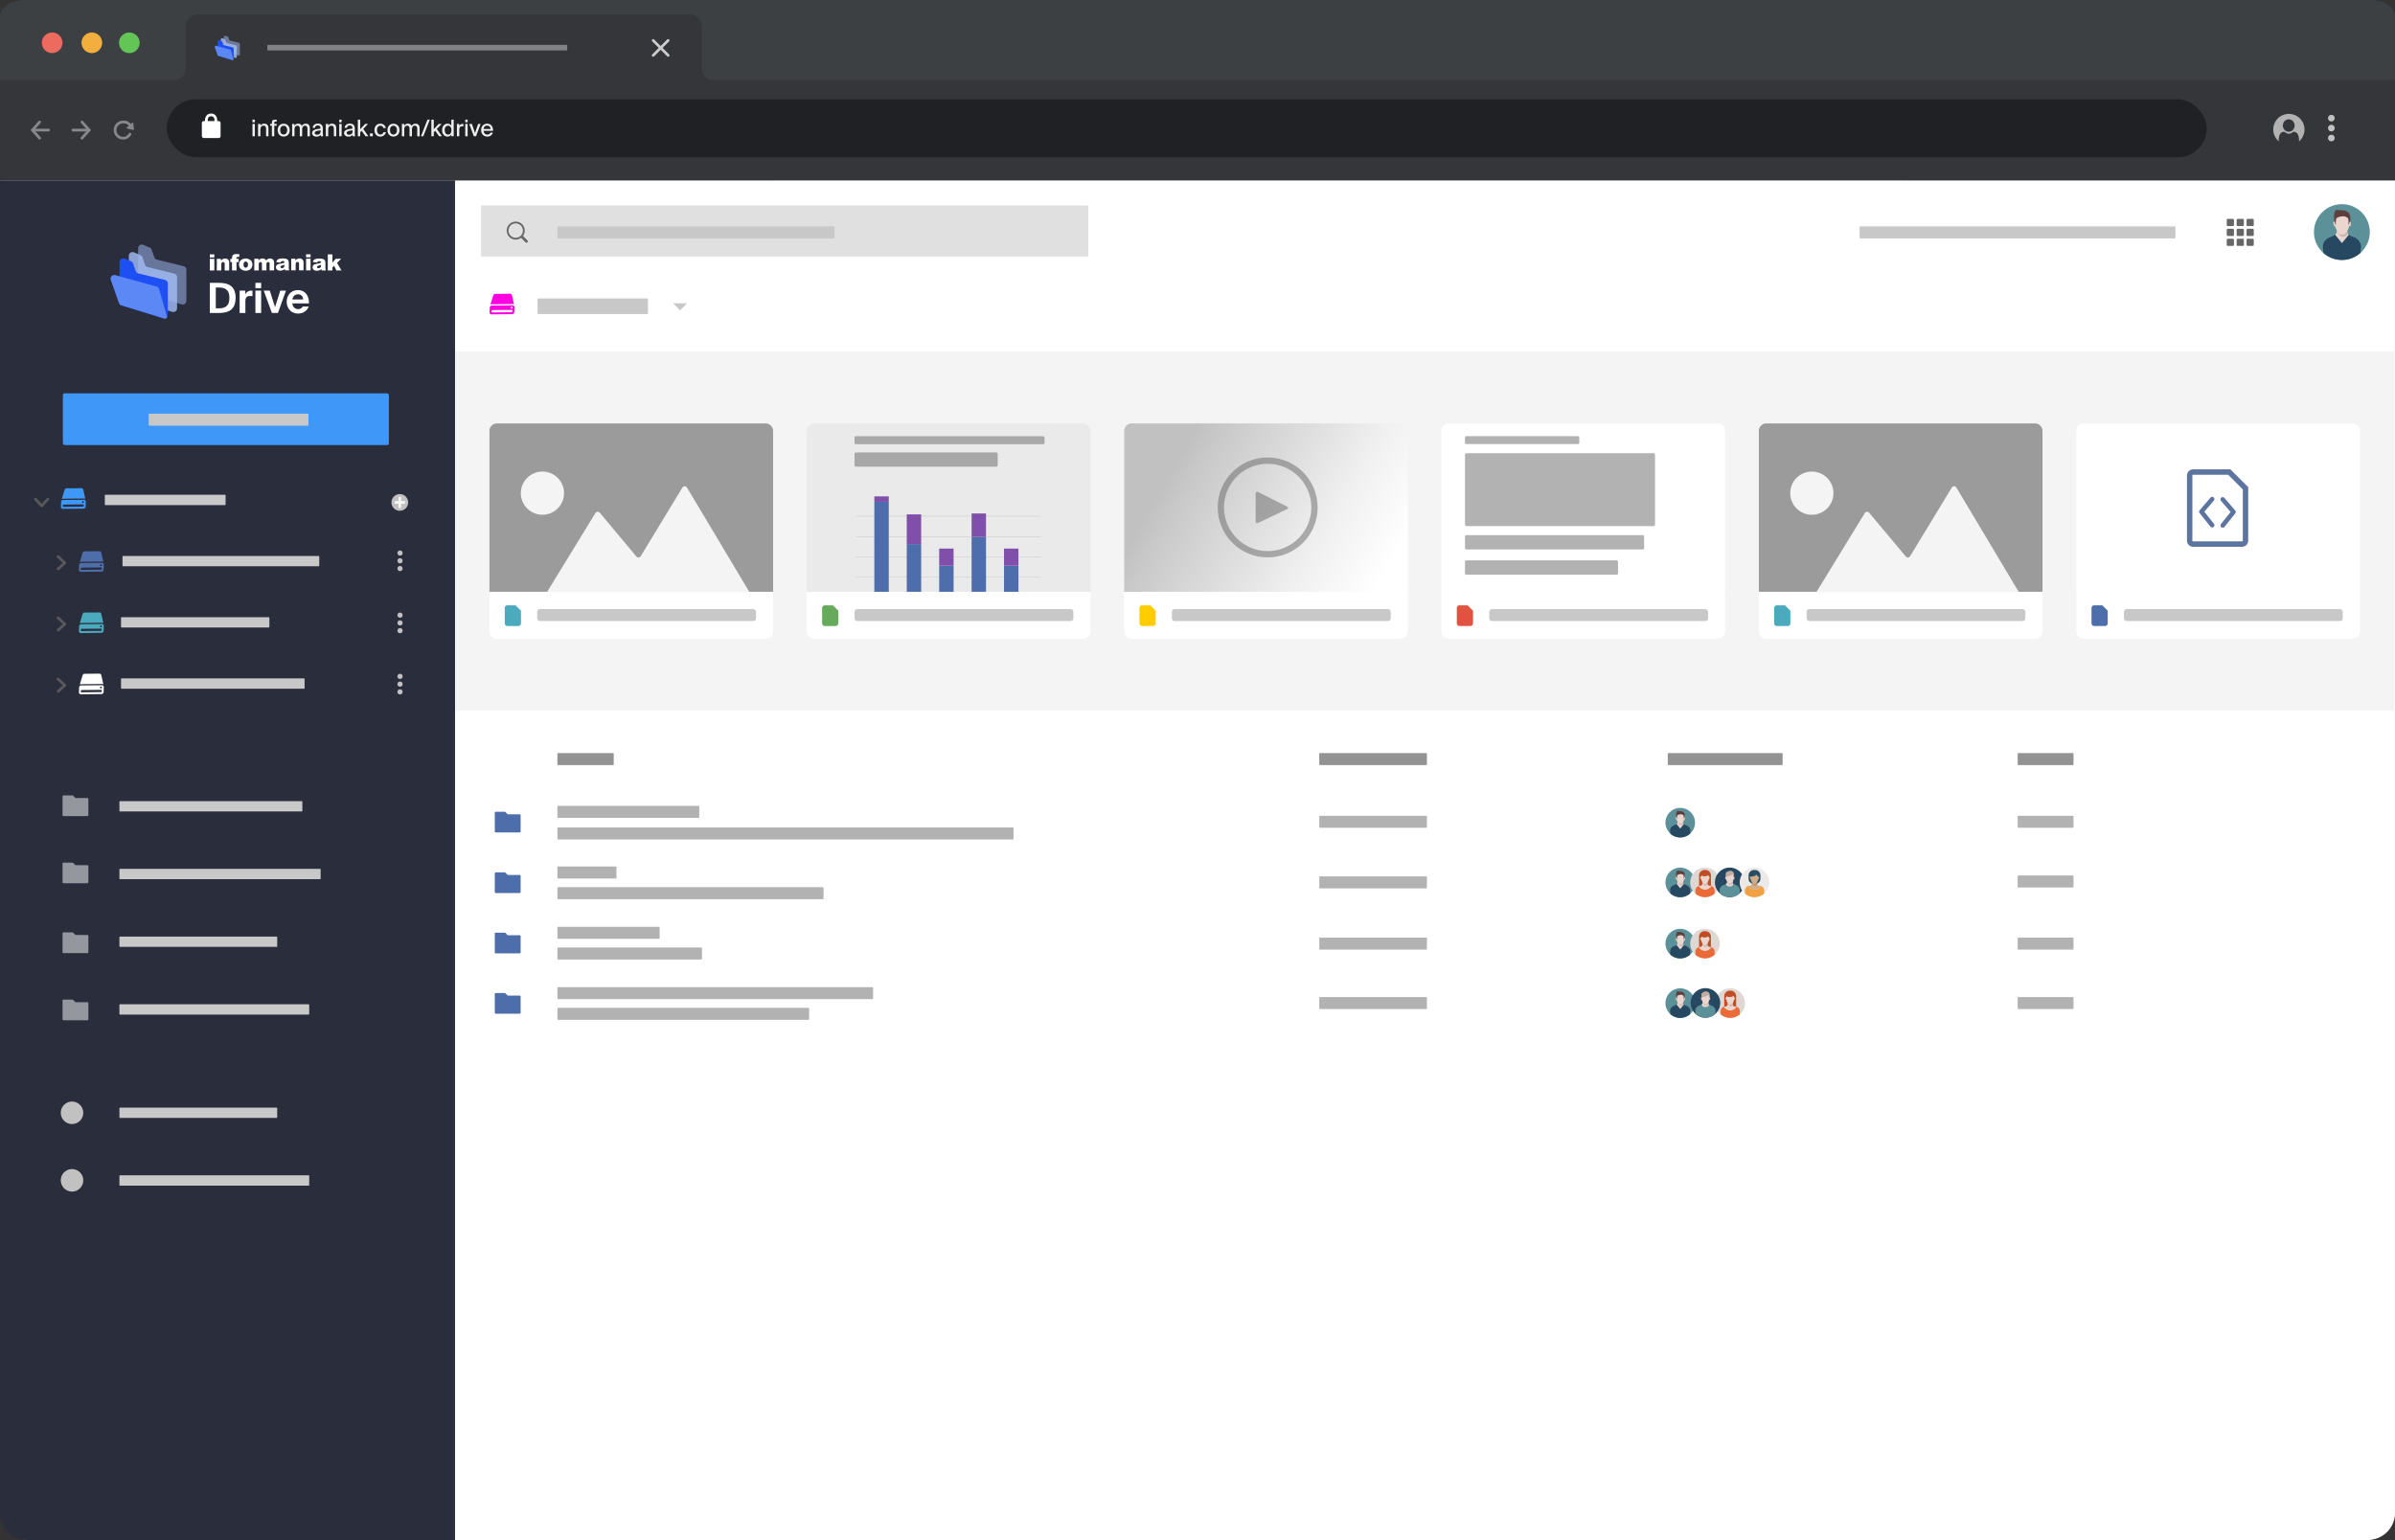 <svg xmlns="http://www.w3.org/2000/svg" xmlns:xlink="http://www.w3.org/1999/xlink" viewBox="0 0 2659.51 1710.63" width="100%" height="100%" preserveAspectRatio="none"><rect x="0" y="0" width="2659.51" height="1710.63" fill="#333333" stroke="none"/><defs><style>.cls-1,.cls-14,.cls-42{fill:#fff;}.cls-1,.cls-23,.cls-26,.cls-27,.cls-28,.cls-35,.cls-37,.cls-39,.cls-4,.cls-40,.cls-53,.cls-54,.cls-55,.cls-56,.cls-57,.cls-63,.cls-64,.cls-65,.cls-67,.cls-69,.cls-70,.cls-71,.cls-72,.cls-73,.cls-9{fill-rule:evenodd;}.cls-11,.cls-13,.cls-18,.cls-2,.cls-34,.cls-38,.cls-41,.cls-83,.cls-85,.cls-86,.cls-90{fill:none;}.cls-3{mask:url(#mask);}.cls-4{fill:#3d4043;}.cls-5{mask:url(#mask-2-2);}.cls-6{fill:#ec6a5e;}.cls-7{fill:#f3af3e;}.cls-8{fill:#62c556;}.cls-9{fill:#35363a;}.cls-10{fill:#cdcdce;}.cls-10,.cls-42,.cls-58,.cls-90{opacity:0.5;}.cls-11{stroke:#cdcdce;}.cls-11,.cls-18,.cls-34,.cls-38,.cls-41,.cls-86{stroke-linecap:round;}.cls-11,.cls-18,.cls-38,.cls-41,.cls-86{stroke-linejoin:round;}.cls-11,.cls-13,.cls-18,.cls-34,.cls-38,.cls-41{stroke-width:3px;}.cls-12{fill:#202124;}.cls-13{stroke:#fff;}.cls-13,.cls-34,.cls-83,.cls-85,.cls-90{stroke-miterlimit:10;}.cls-15{fill:#edeeee;}.cls-16{fill:#b2b2b2;}.cls-17{fill:#c1c1c1;}.cls-18{stroke:#86888a;}.cls-19{fill:#86888a;}.cls-20{clip-path:url(#clip-path);}.cls-21{opacity:0.5;}.cls-21,.cls-24{isolation:isolate;}.cls-22{clip-path:url(#clip-path-4);}.cls-23{fill:#a6bef9;}.cls-24{opacity:0.8;}.cls-25{clip-path:url(#clip-path-5);}.cls-26{fill:#a4bdf9;}.cls-27{fill:#1e4ff4;}.cls-28{fill:#5c88f6;}.cls-29{fill:#f4f4f4;}.cls-30{fill:#2a2e3c;}.cls-31{fill:#e0e0e0;}.cls-32{fill:#c8c8c8;}.cls-33,.cls-43,.cls-58{fill:#666;}.cls-34,.cls-90{stroke:#666;}.cls-35{fill:#ff00e1;}.cls-36,.cls-40{fill:#3f98f7;}.cls-37,.cls-80{fill:#4baabe;}.cls-38{stroke:#595959;}.cls-39,.cls-59{fill:#4e6dab;}.cls-41{stroke:#f5f5f5;}.cls-43{opacity:0.7;}.cls-44{clip-path:url(#clip-path-6);}.cls-45{clip-path:url(#clip-path-8);}.cls-46{clip-path:url(#clip-path-9);}.cls-47{clip-path:url(#clip-path-11);}.cls-48{clip-path:url(#clip-path-12);}.cls-49{clip-path:url(#clip-path-13);}.cls-50{clip-path:url(#clip-path-14);}.cls-51{fill:#c43c2c;}.cls-52{mask:url(#mask-5);}.cls-53{fill:#5d9199;}.cls-54{fill:#264961;}.cls-55{fill:#ead6ce;}.cls-56{fill:#cdb6ae;}.cls-57{fill:#5d403e;}.cls-60{mask:url(#mask-11);}.cls-61{mask:url(#mask-17);}.cls-62{mask:url(#mask-23);}.cls-63{fill:#dfd7d3;}.cls-64{fill:#c14d27;}.cls-65{fill:#eb6b38;}.cls-66{mask:url(#mask-29);}.cls-67{fill:#c1aca0;}.cls-68{mask:url(#mask-35);}.cls-69{fill:#ebeae8;}.cls-70{fill:#274d60;}.cls-71{fill:#d0ad88;}.cls-72{fill:#f1a141;}.cls-73{fill:#bd926b;}.cls-74{mask:url(#mask-41);}.cls-75{mask:url(#mask-47);}.cls-76{mask:url(#mask-53);}.cls-77{mask:url(#mask-59);}.cls-78{mask:url(#mask-65);}.cls-79{fill:#9b9b9b;}.cls-81{fill:#eaeaea;}.cls-82{fill:#66ab5b;}.cls-83{stroke:#a0a0a0;stroke-width:0.25px;}.cls-84{fill:#7f4faa;}.cls-85,.cls-86{stroke:#5c74a0;}.cls-85{stroke-width:6px;}.cls-86{stroke-width:5px;}.cls-87{fill:#e25241;}.cls-88{fill:url(#Dégradé_sans_nom_3);}.cls-89{fill:#fc0;}.cls-90{stroke-width:7px;}</style><mask id="mask" x="0" y="0" width="2659.51" height="1002.16" maskUnits="userSpaceOnUse"><g id="mask-2"><path id="path-1" class="cls-1" d="M26.58,0H2632.92c14.69,0,26.59,8,26.59,17.82V984.35c0,9.84-11.9,17.81-26.59,17.81H26.58c-14.68,0-26.58-8-26.58-17.81V17.82C0,8,11.9,0,26.58,0Z"/></g></mask><mask id="mask-2-2" x="-9.92" y="-0.67" width="1960.16" height="1101.53" maskUnits="userSpaceOnUse"><g id="mask-2-3"><path id="path-1-2" class="cls-1" d="M9.68-.67h1921a19.59,19.59,0,0,1,19.59,19.59V1081.28a19.58,19.58,0,0,1-19.59,19.58H9.68a19.58,19.58,0,0,1-19.6-19.58V18.92A19.59,19.59,0,0,1,9.68-.67Z"/></g></mask><clipPath id="clip-path"><rect class="cls-2" x="229.64" y="30" width="46.61" height="46.58"/></clipPath><clipPath id="clip-path-4"><rect class="cls-2" x="248.62" y="39.64" width="17.76" height="22.04"/></clipPath><clipPath id="clip-path-5"><rect class="cls-2" x="245.21" y="42.37" width="17.76" height="22.04"/></clipPath><clipPath id="clip-path-6"><rect class="cls-2" x="122" y="269.86" width="261.29" height="84.1"/></clipPath><clipPath id="clip-path-8"><rect class="cls-2" x="122" y="269.86" width="86.29" height="84.1"/></clipPath><clipPath id="clip-path-9"><rect class="cls-2" x="153.34" y="271.72" width="53.62" height="66.58"/></clipPath><clipPath id="clip-path-11"><rect class="cls-2" x="143.03" y="279.97" width="53.62" height="66.58"/></clipPath><clipPath id="clip-path-12"><rect class="cls-2" x="143.03" y="279.97" width="53.62" height="66.58"/></clipPath><clipPath id="clip-path-13"><rect class="cls-2" x="122" y="269.86" width="261.29" height="84.1"/></clipPath><clipPath id="clip-path-14"><path class="cls-2" d="M233,300.72H382.46c.39-4.22.83-13.72.83-13.72l-12-.43v-6.05L233,280.1Z"/></clipPath><mask id="mask-5" x="2555.17" y="188.05" width="277.87" height="215.09" maskUnits="userSpaceOnUse"><g id="mask-2-6"><polygon id="path-1-5" class="cls-1" points="2555.17 403.14 2833.05 403.14 2833.05 188.05 2555.17 188.05 2555.17 403.14"/></g></mask><mask id="mask-11" x="1841.79" y="876.84" width="147.27" height="113.99" maskUnits="userSpaceOnUse"><g id="mask-2-12"><polygon id="path-1-11" class="cls-1" points="1841.79 990.83 1989.05 990.83 1989.05 876.84 1841.79 876.84 1841.79 990.83"/></g></mask><mask id="mask-17" x="1841.79" y="943.2" width="147.27" height="113.99" maskUnits="userSpaceOnUse"><g id="mask-2-18"><polygon id="path-1-17" class="cls-1" points="1841.79 1057.19 1989.05 1057.19 1989.05 943.2 1841.79 943.2 1841.79 1057.19"/></g></mask><mask id="mask-23" x="1837.48" y="960.97" width="147.27" height="113.99" maskUnits="userSpaceOnUse"><g id="mask-2-24"><polygon id="path-1-23" class="cls-1" points="1837.48 1074.96 1984.74 1074.96 1984.74 960.97 1837.48 960.97 1837.48 1074.96"/></g></mask><mask id="mask-29" x="1829.45" y="960.93" width="147.27" height="113.99" maskUnits="userSpaceOnUse"><g id="mask-2-30"><polygon id="path-1-29" class="cls-1" points="1829.45 1074.92 1976.72 1074.92 1976.72 960.93 1829.45 960.93 1829.45 1074.92"/></g></mask><mask id="mask-35" x="1825.14" y="943.2" width="147.27" height="113.99" maskUnits="userSpaceOnUse"><g id="mask-2-36"><polygon id="path-1-35" class="cls-1" points="1825.14 1057.19 1972.41 1057.19 1972.41 943.2 1825.14 943.2 1825.14 1057.19"/></g></mask><mask id="mask-41" x="1841.79" y="1011.18" width="147.27" height="113.99" maskUnits="userSpaceOnUse"><g id="mask-2-42"><polygon id="path-1-41" class="cls-1" points="1841.79 1125.17 1989.05 1125.17 1989.05 1011.18 1841.79 1011.18 1841.79 1125.17"/></g></mask><mask id="mask-47" x="1837.48" y="1028.95" width="147.27" height="113.99" maskUnits="userSpaceOnUse"><g id="mask-2-48"><polygon id="path-1-47" class="cls-1" points="1837.48 1142.94 1984.74 1142.94 1984.74 1028.95 1837.48 1028.95 1837.48 1142.94"/></g></mask><mask id="mask-53" x="1841.79" y="1077.28" width="147.27" height="113.99" maskUnits="userSpaceOnUse"><g id="mask-2-54"><polygon id="path-1-53" class="cls-1" points="1841.79 1191.28 1989.05 1191.28 1989.05 1077.29 1841.79 1077.29 1841.79 1191.28"/></g></mask><mask id="mask-59" x="1865.48" y="1095.05" width="147.27" height="113.99" maskUnits="userSpaceOnUse"><g id="mask-2-60"><polygon id="path-1-59" class="cls-1" points="1865.48 1209.04 2012.74 1209.04 2012.74 1095.05 1865.48 1095.05 1865.48 1209.04"/></g></mask><mask id="mask-65" x="1802.45" y="1094.85" width="147.27" height="113.99" maskUnits="userSpaceOnUse"><g id="mask-2-66"><polygon id="path-1-65" class="cls-1" points="1802.45 1208.84 1949.72 1208.84 1949.72 1094.85 1802.45 1094.85 1802.45 1208.84"/></g></mask><linearGradient id="Dégradé_sans_nom_3" x1="1535.11" y1="641.48" x2="1309.25" y2="509.01" gradientUnits="userSpaceOnUse"><stop offset="0" stop-color="#fff"/><stop offset="0.31" stop-color="#f0f0f0"/><stop offset="0.9" stop-color="#c9c9c9"/><stop offset="1" stop-color="#c1c1c1"/></linearGradient></defs><g id="Calque_2"><g id="favicon"><g class="cls-3"><path id="Rectangle" class="cls-4" d="M26.58,0H2632.92c14.69,0,26.59,8,26.59,17.82V89.08H0V17.82C0,8,11.9,0,26.58,0Z"/></g><g class="cls-5"><ellipse id="Oval" class="cls-6" cx="57.9" cy="47.53" rx="11.49" ry="11.47"/></g><g class="cls-5"><ellipse id="Oval-Copy-17" class="cls-7" cx="101.99" cy="47.53" rx="11.49" ry="11.47"/></g><g class="cls-5"><ellipse id="Oval-Copy-18" class="cls-8" cx="143.62" cy="47.53" rx="11.49" ry="11.47"/></g><path class="cls-9" d="M.15,201C.07,201,0,89.15,0,89.15A.15.15,0,0,1,.15,89H193a13.3,13.3,0,0,0,13.31-13.34l-.18-45.89A13.73,13.73,0,0,1,219.89,16h546a13.54,13.54,0,0,1,13.55,13.54V75.83A13.18,13.18,0,0,0,792.62,89H2659.36a.15.15,0,0,1,.15.15v111.7"/><rect class="cls-10" x="296.84" y="49.87" width="333.03" height="6.13" rx="0.56"/><line class="cls-11" x1="741.93" y1="44.91" x2="725.32" y2="61.51"/><line class="cls-11" x1="725.32" y1="44.91" x2="741.93" y2="61.51"/><rect class="cls-12" x="185.11" y="110.3" width="2265.4" height="64.37" rx="32.18"/><path class="cls-13" d="M229.26,135.2s-1.34-7.56,5.27-7.56"/><path class="cls-13" d="M239.57,135.2s1.35-7.56-5.27-7.56"/><rect class="cls-14" x="224.14" y="134.43" width="20.8" height="18.9" rx="2.1"/><path class="cls-15" d="M283,135.81h-2.65v-2.93H283Zm0,15.56h-2.65V137.65H283Z"/><path class="cls-15" d="M293.52,137.39c3.31,0,4.59,2.15,4.59,5.34v8.64h-2.66v-7.93c0-2-.33-3.83-2.83-3.83-2.29,0-3.42,1.66-3.42,4.39v7.37h-2.65V137.65h2.65v2A4.64,4.64,0,0,1,293.52,137.39Z"/><path class="cls-15" d="M306,132.88h1.2V135h-1c-1.35,0-1.63.28-1.63,1.71v.94h2.65v2h-2.65v11.71h-2.66V139.66H300v-2h1.91v-.92C301.91,133.7,302.81,132.88,306,132.88Z"/><path class="cls-15" d="M315,151.7c-3.24,0-6.66-2.19-6.66-7.14s3.42-7.17,6.66-7.17,6.69,2.2,6.69,7.17S318.3,151.7,315,151.7Zm3.88-7.14c0-3.42-1.86-4.92-3.88-4.92s-3.85,1.45-3.85,4.92,1.86,4.9,3.85,4.9S318.91,147.9,318.91,144.56Z"/><path class="cls-15" d="M324.38,151.37V137.65H327v2a4.41,4.41,0,0,1,4.06-2.25,3.84,3.84,0,0,1,4,2.43,5.22,5.22,0,0,1,4.54-2.43c3.22,0,4.47,2.15,4.47,5.34v8.64h-2.66v-7.93c0-2-.3-3.83-2.7-3.83-2.09,0-3.17,1.66-3.17,4.39v7.37H332.9v-7.93c0-2-.31-3.83-2.71-3.83-2.11,0-3.16,1.66-3.16,4.39v7.37Z"/><path class="cls-15" d="M355.87,142.88v-.28c0-2.43-1.27-3.24-3-3.24-1.84,0-2.88.94-3,2.63h-2.68c.23-2.91,2.63-4.67,5.76-4.67,3.55,0,5.59,1.71,5.54,5.81,0,.33-.05,2.71-.05,3.29a26,26,0,0,0,.38,5h-2.55a11.8,11.8,0,0,1-.23-1.81c-.81,1.38-2.37,2.14-4.59,2.14-2.78,0-4.9-1.53-4.9-4C346.61,144.33,350.54,143.44,355.87,142.88Zm-6.38,4.74c0,1.25,1,2,2.61,2,2.19,0,3.9-1.09,3.9-3.82v-1C351.74,145.25,349.49,145.84,349.49,147.62Z"/><path class="cls-15" d="M368.79,137.39c3.32,0,4.59,2.15,4.59,5.34v8.64h-2.65v-7.93c0-2-.33-3.83-2.84-3.83-2.29,0-3.42,1.66-3.42,4.39v7.37h-2.65V137.65h2.65v2A4.66,4.66,0,0,1,368.79,137.39Z"/><path class="cls-15" d="M379.36,135.81H376.7v-2.93h2.66Zm0,15.56H376.7V137.65h2.66Z"/><path class="cls-15" d="M391.38,142.88v-.28c0-2.43-1.28-3.24-3-3.24-1.84,0-2.89.94-3,2.63h-2.68c.23-2.91,2.63-4.67,5.77-4.67,3.55,0,5.59,1.71,5.54,5.81,0,.33-.05,2.71-.05,3.29a25.21,25.21,0,0,0,.38,5h-2.55a10.66,10.66,0,0,1-.23-1.81c-.82,1.38-2.38,2.14-4.6,2.14-2.78,0-4.9-1.53-4.9-4C382.11,144.33,386,143.44,391.38,142.88ZM385,147.62c0,1.25,1,2,2.6,2,2.19,0,3.9-1.09,3.9-3.82v-1C387.24,145.25,385,145.84,385,147.62Z"/><path class="cls-15" d="M400,143.52l5.46-5.87h3.24l-5.33,5.66,5.72,8.06H405.9l-4.36-6.15L400,146.88v4.49h-2.65V132.88H400Z"/><path class="cls-15" d="M410.8,148.18H414v3.19H410.8Z"/><path class="cls-15" d="M425.76,142.29a3.33,3.33,0,0,0-3.42-2.63c-1.92,0-3.68,1.51-3.68,4.85s1.79,4.92,3.68,4.92a3.46,3.46,0,0,0,3.52-2.62h2.68a6.23,6.23,0,0,1-6.25,4.89c-4,0-6.46-3-6.46-7.16s2.58-7.15,6.64-7.15a5.9,5.9,0,0,1,5.94,4.9Z"/><path class="cls-15" d="M436.91,151.7c-3.24,0-6.66-2.19-6.66-7.14s3.42-7.17,6.66-7.17,6.69,2.2,6.69,7.17S440.18,151.7,436.91,151.7Zm3.88-7.14c0-3.42-1.86-4.92-3.88-4.92s-3.85,1.45-3.85,4.92,1.86,4.9,3.85,4.9S440.79,147.9,440.79,144.56Z"/><path class="cls-15" d="M446.26,151.37V137.65h2.65v2a4.41,4.41,0,0,1,4.06-2.25,3.84,3.84,0,0,1,4,2.43,5.23,5.23,0,0,1,4.54-2.43c3.22,0,4.47,2.15,4.47,5.34v8.64H463.3v-7.93c0-2-.3-3.83-2.7-3.83-2.09,0-3.17,1.66-3.17,4.39v7.37h-2.65v-7.93c0-2-.31-3.83-2.7-3.83-2.12,0-3.17,1.66-3.17,4.39v7.37Z"/><path class="cls-15" d="M474.69,132.88h2.63l-7.25,18.49h-2.6Z"/><path class="cls-15" d="M481.69,143.52l5.46-5.87h3.24l-5.34,5.66,5.72,8.06h-3.16l-4.37-6.15-1.55,1.66v4.49H479V132.88h2.66Z"/><path class="cls-15" d="M503.81,132.88v18.49h-2.65v-1.94a4.69,4.69,0,0,1-4.29,2.27c-3.19,0-5.92-2.68-5.92-7.16s2.73-7.15,5.92-7.15a4.71,4.71,0,0,1,4.29,2.27v-6.78Zm-10,11.66c0,3.08,1.51,4.94,3.7,4.94s3.78-1.55,3.78-4.94-1.73-4.93-3.78-4.93S493.78,141.45,493.78,144.54Z"/><path class="cls-15" d="M513.16,140.3c-2,0-3.12,1-3.12,3.88v7.19h-2.65V137.65H510v2.42a4.11,4.11,0,0,1,3.81-2.47c.22,0,.51,0,.74,0v2.76A13.71,13.71,0,0,0,513.16,140.3Z"/><path class="cls-15" d="M519.28,135.81h-2.65v-2.93h2.65Zm0,15.56h-2.65V137.65h2.65Z"/><path class="cls-15" d="M530.92,137.65h2.76l-5.08,13.72h-2.42l-5.11-13.72H524l3.47,10.18Z"/><path class="cls-15" d="M547.28,147.34a6.05,6.05,0,0,1-6.17,4.36c-4.44,0-6.84-3.24-6.84-7.22,0-4.25,2.86-7.09,6.76-7.09,4.24,0,6.71,3.47,6.43,7.94H537c.25,2.52,1.86,4.1,4,4.1a3.51,3.51,0,0,0,3.6-2.09Zm-2.58-4.11a3.62,3.62,0,0,0-3.7-3.67c-2.06,0-3.59,1.07-4,3.67Z"/><path class="cls-16" d="M2541.7,126.5A17.31,17.31,0,0,0,2530.44,157a5.84,5.84,0,0,1-.06-.75c0-.57,0-1.14,0-1.69s.11-1.16.22-1.81a15,15,0,0,1,.42-1.81,10,10,0,0,1,.71-1.7,6.63,6.63,0,0,1,1.07-1.47,4.8,4.8,0,0,1,1.53-1,5.07,5.07,0,0,1,2-.38,1.88,1.88,0,0,1,1.06.48l1.11.75a6.2,6.2,0,0,0,1.43.67,5.43,5.43,0,0,0,3.5,0,6.63,6.63,0,0,0,1.43-.67l1.1-.75a1.93,1.93,0,0,1,1.07-.48,5,5,0,0,1,1.95.38,4.74,4.74,0,0,1,1.54,1,6.63,6.63,0,0,1,1.07,1.47,9.23,9.23,0,0,1,.7,1.7,15,15,0,0,1,.43,1.81c.1.65.18,1.26.22,1.81s.05,1.12.05,1.69a6.49,6.49,0,0,1-.06.78,17.32,17.32,0,0,0-11.24-30.5Zm4.44,17.8a6.31,6.31,0,0,1-9.24,0,7.18,7.18,0,0,1,0-9.75,6.29,6.29,0,0,1,9.24,0,7.18,7.18,0,0,1,0,9.75Z"/><circle class="cls-17" cx="2588.85" cy="131.23" r="3.68"/><circle class="cls-17" cx="2588.85" cy="142.28" r="3.68"/><circle class="cls-17" cx="2588.85" cy="153.32" r="3.68"/><polyline class="cls-18" points="44.01 135.5 36.01 144.5 44.01 153.5"/><line class="cls-18" x1="36.01" y1="144.5" x2="54.01" y2="144.5"/><polyline class="cls-18" points="91.01 135.5 99.01 144.5 91.01 153.5"/><line class="cls-18" x1="99.01" y1="144.5" x2="81.01" y2="144.5"/><path class="cls-18" d="M145.3,142c-1-7-8.5-6.5-8.5-6.5a9,9,0,0,0,0,18s4.5.5,7.5-4.5"/><path class="cls-19" d="M147,136.24l-6.28,5.49a.59.59,0,0,0,.26,1l7.07,1.57a.59.59,0,0,0,.71-.64l-.79-7.07A.59.59,0,0,0,147,136.24Z"/><path class="cls-14" d="M.38,200.77H2659.51a0,0,0,0,1,0,0V1677.3a33.33,33.33,0,0,1-33.33,33.33H33.71A33.33,33.33,0,0,1,.38,1677.3V200.77A0,0,0,0,1,.38,200.77Z"/><g id="Page-1"><g class="cls-20"><g class="cls-20"><g class="cls-20"><g class="cls-21"><g class="cls-22"><path class="cls-23" d="M250.52,39.75l2.35,1a1.38,1.38,0,0,1,.77.82l.93,2.73a1.38,1.38,0,0,0,1,.89l9.8,2.39a1.37,1.37,0,0,1,1,1.33V60.32A1.36,1.36,0,0,1,265,61.68a1.45,1.45,0,0,1-.41-.06l-15-4.62a1.35,1.35,0,0,1-1-1.3V41A1.37,1.37,0,0,1,250,39.64a1.4,1.4,0,0,1,.53.11"/></g></g><g class="cls-24"><g class="cls-25"><path class="cls-26" d="M247.1,42.48l2.36,1a1.37,1.37,0,0,1,.76.82l.94,2.73a1.34,1.34,0,0,0,1,.89l9.8,2.39a1.37,1.37,0,0,1,1,1.33V63.05a1.36,1.36,0,0,1-1.37,1.36,1.34,1.34,0,0,1-.4-.06l-15-4.62a1.35,1.35,0,0,1-1-1.3V43.74a1.36,1.36,0,0,1,1.36-1.37,1.4,1.4,0,0,1,.53.11"/></g></g><path class="cls-27" d="M243.68,44.8l2.36,1a1.38,1.38,0,0,1,.77.82l.93,2.74a1.37,1.37,0,0,0,1,.88l9.8,2.4a1.36,1.36,0,0,1,1,1.32V65.37a1.37,1.37,0,0,1-1.36,1.37,1.4,1.4,0,0,1-.41-.06l-15-4.63a1.35,1.35,0,0,1-1-1.3V46.06a1.37,1.37,0,0,1,1.37-1.37,1.31,1.31,0,0,1,.52.11"/><path class="cls-28" d="M240.22,50.85l15.18,4.22a1.35,1.35,0,0,1,1,.94l2.86,10a.68.68,0,0,1-.47.84.65.65,0,0,1-.39,0L242.45,62a1.39,1.39,0,0,1-.89-.85l-3-8.49a1.36,1.36,0,0,1,.83-1.74,1.43,1.43,0,0,1,.82,0"/></g></g></g></g><path class="cls-14" d="M505.51,200.63h2154a0,0,0,0,1,0,0V1680.5a30,30,0,0,1-30,30h-2124a0,0,0,0,1,0,0V200.63A0,0,0,0,1,505.51,200.63Z"/><rect class="cls-29" x="505.51" y="390.36" width="2153" height="399"/><path class="cls-30" d="M0,200.63H505.29a0,0,0,0,1,0,0v1510a0,0,0,0,1,0,0H30a30,30,0,0,1-30-30v-1480a0,0,0,0,1,0,0Z"/><rect class="cls-31" x="534.16" y="228.12" width="674.35" height="56.87" rx="0.61"/><rect class="cls-32" x="618.97" y="251.47" width="307.72" height="13.34" rx="0.61"/><path class="cls-33" d="M572.68,248.14a8,8,0,1,1-8,8,8,8,0,0,1,8-8m0-2a10,10,0,1,0,10,10,10,10,0,0,0-10-10Z"/><line class="cls-34" x1="584.68" y1="268.14" x2="579.68" y2="263.14"/><rect class="cls-32" x="2064.97" y="251.47" width="350.72" height="13.34" rx="0.61"/><rect class="cls-33" x="2472.68" y="243.14" width="8" height="8" rx="1"/><rect class="cls-33" x="2483.68" y="243.14" width="8" height="8" rx="1"/><rect class="cls-33" x="2494.68" y="243.14" width="8" height="8" rx="1"/><rect class="cls-33" x="2472.68" y="254.14" width="8" height="8" rx="1"/><rect class="cls-33" x="2483.68" y="254.14" width="8" height="8" rx="1"/><rect class="cls-33" x="2494.68" y="254.14" width="8" height="8" rx="1"/><rect class="cls-33" x="2472.68" y="265.14" width="8" height="8" rx="1"/><rect class="cls-33" x="2483.68" y="265.14" width="8" height="8" rx="1"/><rect class="cls-33" x="2494.68" y="265.14" width="8" height="8" rx="1"/><rect class="cls-32" x="596.97" y="331.47" width="122.54" height="17.4" rx="0.61"/><path id="Fill-251" class="cls-35" d="M569.25,337.73a3.41,3.41,0,0,1,1.5.34l-2.14-9.62c-.35-1.27-.88-2.21-2.07-2.2l-16.79.18c-1.18,0-1.82,1-2.24,2.24l-2.89,9.68a3.45,3.45,0,0,1,1.53-.37Z"/><path id="Fill-253" class="cls-35" d="M568.07,342.75a1,1,0,0,1-1-1.05,1.1,1.1,0,0,1,1.07-1.07,1,1,0,0,1,1,1.05,1.13,1.13,0,0,1-1.07,1.07Zm.89,3.44a.57.57,0,0,1-.56.56l-22.11.23a.52.52,0,0,1-.52-.54l.06-1.41a.59.59,0,0,1,.56-.56l22.11-.23a.52.52,0,0,1,.52.55Zm.24-7.07-23.11.25a2.32,2.32,0,0,0-2.24,2.23l-.21,5.41a2.06,2.06,0,0,0,2.07,2.19l23.11-.24a2.35,2.35,0,0,0,2.24-2.24l.21-5.41a2.07,2.07,0,0,0-2.07-2.19Z"/><path class="cls-32" d="M748.08,336.86h14.1a.33.33,0,0,1,.23.56l-7,7.05a.32.32,0,0,1-.46,0l-7-7.05A.33.33,0,0,1,748.08,336.86Z"/><rect class="cls-36" x="69.82" y="436.95" width="362" height="57.42" rx="2"/><rect class="cls-32" x="165.14" y="459.47" width="177.37" height="13.34" rx="0.61"/><path id="Fill-251-2" class="cls-37" d="M113.25,691.73a3.41,3.41,0,0,1,1.5.34l-2.14-9.62c-.35-1.27-.88-2.21-2.07-2.2l-16.79.18c-1.18,0-1.82,1-2.24,2.24l-2.89,9.68a3.45,3.45,0,0,1,1.53-.37Z"/><path id="Fill-253-2" class="cls-37" d="M112.07,696.75a1,1,0,0,1-1-1,1.1,1.1,0,0,1,1.07-1.07,1,1,0,0,1,1,1,1.13,1.13,0,0,1-1.07,1.07Zm.89,3.44a.57.57,0,0,1-.56.56L90.29,701a.52.52,0,0,1-.52-.54l.06-1.41a.59.59,0,0,1,.56-.56l22.11-.23a.52.52,0,0,1,.52.55Zm.24-7.07-23.11.25a2.32,2.32,0,0,0-2.24,2.23L87.64,701a2.06,2.06,0,0,0,2.07,2.19l23.11-.24a2.35,2.35,0,0,0,2.24-2.24l.21-5.41a2.07,2.07,0,0,0-2.07-2.19Z"/><rect class="cls-32" x="134.4" y="685.56" width="164.72" height="11.46" rx="0.61"/><polyline class="cls-38" points="64.51 686.3 71.98 693.15 64.51 700"/><circle class="cls-17" cx="444.21" cy="683.3" r="2.87"/><circle class="cls-17" cx="444.21" cy="691.91" r="2.87"/><circle class="cls-17" cx="444.21" cy="700.53" r="2.87"/><path id="Fill-251-3" class="cls-39" d="M113.25,623.73a3.41,3.41,0,0,1,1.5.34l-2.14-9.62c-.35-1.27-.88-2.21-2.07-2.2l-16.79.18c-1.18,0-1.82,1-2.24,2.24l-2.89,9.68a3.45,3.45,0,0,1,1.53-.37Z"/><path id="Fill-253-3" class="cls-39" d="M112.07,628.75a1,1,0,0,1-1-1,1.1,1.1,0,0,1,1.07-1.07,1,1,0,0,1,1,1,1.13,1.13,0,0,1-1.07,1.07Zm.89,3.44a.57.57,0,0,1-.56.56L90.29,633a.52.52,0,0,1-.52-.54l.06-1.41a.59.59,0,0,1,.56-.56l22.11-.23a.52.52,0,0,1,.52.55Zm.24-7.07-23.11.25a2.32,2.32,0,0,0-2.24,2.23L87.64,633a2.06,2.06,0,0,0,2.07,2.19l23.11-.24a2.35,2.35,0,0,0,2.24-2.24l.21-5.41a2.07,2.07,0,0,0-2.07-2.19Z"/><rect class="cls-32" x="136.03" y="617.56" width="218.48" height="11.46" rx="0.61"/><polyline class="cls-38" points="64.51 618.3 71.98 625.15 64.51 632"/><circle class="cls-17" cx="444.21" cy="614.3" r="2.87"/><circle class="cls-17" cx="444.21" cy="622.91" r="2.87"/><circle class="cls-17" cx="444.21" cy="631.53" r="2.87"/><path id="Fill-251-4" class="cls-1" d="M113.25,759.73a3.41,3.41,0,0,1,1.5.34l-2.14-9.62c-.35-1.27-.88-2.21-2.07-2.2l-16.79.18c-1.18,0-1.82,1-2.24,2.24l-2.89,9.68a3.45,3.45,0,0,1,1.53-.37Z"/><path id="Fill-253-4" class="cls-1" d="M112.07,764.75a1,1,0,0,1-1-1,1.1,1.1,0,0,1,1.07-1.07,1,1,0,0,1,1,1,1.13,1.13,0,0,1-1.07,1.07Zm.89,3.44a.57.57,0,0,1-.56.56L90.29,769a.52.52,0,0,1-.52-.54l.06-1.41a.59.59,0,0,1,.56-.56l22.11-.23a.52.52,0,0,1,.52.55Zm.24-7.07-23.11.25a2.32,2.32,0,0,0-2.24,2.23L87.64,769a2.06,2.06,0,0,0,2.07,2.19l23.11-.24a2.35,2.35,0,0,0,2.24-2.24l.21-5.41a2.07,2.07,0,0,0-2.07-2.19Z"/><rect class="cls-32" x="134.4" y="753.56" width="203.82" height="11.46" rx="0.61"/><polyline class="cls-38" points="64.51 754.3 71.98 761.15 64.51 768"/><circle class="cls-17" cx="444.21" cy="751.3" r="2.87"/><circle class="cls-17" cx="444.21" cy="759.91" r="2.87"/><circle class="cls-17" cx="444.21" cy="768.53" r="2.87"/><path id="Fill-251-5" class="cls-40" d="M93.25,553.73a3.41,3.41,0,0,1,1.5.34l-2.14-9.62c-.35-1.27-.88-2.21-2.07-2.2l-16.79.18c-1.18,0-1.82,1-2.24,2.24l-2.89,9.68a3.45,3.45,0,0,1,1.53-.37Z"/><path id="Fill-253-5" class="cls-40" d="M92.07,558.75a1,1,0,0,1-1-1,1.1,1.1,0,0,1,1.07-1.07,1,1,0,0,1,1,1,1.13,1.13,0,0,1-1.07,1.07Zm.89,3.44a.57.57,0,0,1-.56.56L70.29,563a.52.52,0,0,1-.52-.54l.06-1.41a.59.59,0,0,1,.56-.56l22.11-.23a.52.52,0,0,1,.52.55Zm.24-7.07-23.11.25a2.32,2.32,0,0,0-2.24,2.23L67.64,563a2.06,2.06,0,0,0,2.07,2.19L92.82,565a2.35,2.35,0,0,0,2.24-2.24l.21-5.41a2.07,2.07,0,0,0-2.07-2.19Z"/><rect class="cls-32" x="116.4" y="549.56" width="134.11" height="11.46" rx="0.61"/><polyline class="cls-38" points="53.1 554.41 46.25 561.89 39.39 554.41"/><circle class="cls-17" cx="443.98" cy="558.08" r="9.3"/><line class="cls-41" x1="443.98" y1="553.15" x2="443.98" y2="563.02"/><line class="cls-41" x1="448.51" y1="558.08" x2="439.46" y2="558.08"/><rect class="cls-32" x="132.59" y="1115.52" width="210.78" height="11.46" rx="0.61"/><path class="cls-42" d="M69.43,1111.48v20.7a1.13,1.13,0,0,0,1.13,1.13H97a1.14,1.14,0,0,0,1.14-1.13v-17.83a1.14,1.14,0,0,0-1.14-1.14H84.25a1.09,1.09,0,0,1-.8-.33l-2.21-2.2a1.1,1.1,0,0,0-.8-.34H70.56A1.13,1.13,0,0,0,69.43,1111.48Z"/><rect class="cls-32" x="132.59" y="1040.31" width="175.23" height="11.46" rx="0.61"/><path class="cls-42" d="M69.43,1036.83v20.7a1.13,1.13,0,0,0,1.13,1.14H97a1.14,1.14,0,0,0,1.14-1.14V1039.7a1.14,1.14,0,0,0-1.14-1.13H84.25a1.14,1.14,0,0,1-.8-.33L81.24,1036a1.14,1.14,0,0,0-.8-.33H70.56A1.13,1.13,0,0,0,69.43,1036.83Z"/><circle class="cls-17" cx="79.98" cy="1311.08" r="12.52"/><rect class="cls-32" x="132.59" y="1305.52" width="210.78" height="11.46" rx="0.61"/><circle class="cls-17" cx="79.98" cy="1236.08" r="12.52"/><rect class="cls-32" x="132.59" y="1230.31" width="175.23" height="11.46" rx="0.61"/><rect class="cls-32" x="132.59" y="965.09" width="223.48" height="11.46" rx="0.61"/><path class="cls-42" d="M69.43,959.32V980a1.13,1.13,0,0,0,1.13,1.13H97A1.14,1.14,0,0,0,98.14,980V962.19A1.14,1.14,0,0,0,97,961.05H84.25a1.14,1.14,0,0,1-.8-.33l-2.21-2.21a1.14,1.14,0,0,0-.8-.33H70.56A1.13,1.13,0,0,0,69.43,959.32Z"/><rect class="cls-32" x="132.59" y="889.87" width="203.16" height="11.46" rx="0.61"/><path class="cls-42" d="M69.43,884.67v20.7a1.13,1.13,0,0,0,1.13,1.14H97a1.14,1.14,0,0,0,1.14-1.14V887.54A1.14,1.14,0,0,0,97,886.41H84.25a1.14,1.14,0,0,1-.8-.33l-2.21-2.21a1.14,1.14,0,0,0-.8-.33H70.56A1.13,1.13,0,0,0,69.43,884.67Z"/><rect class="cls-43" x="618.97" y="836.47" width="62.54" height="13.34" rx="0.61"/><rect class="cls-43" x="1464.97" y="836.47" width="119.54" height="13.34" rx="0.61"/><rect class="cls-43" x="1851.97" y="836.47" width="127.54" height="13.34" rx="0.61"/><rect class="cls-43" x="2240.51" y="836.47" width="62" height="13.34" rx="0.61"/><g id="Illustration_3"><g class="cls-44"><g class="cls-44"><g class="cls-45"><g class="cls-21"><g class="cls-46"><g class="cls-46"><path class="cls-23" d="M159.05,272l7.11,3a4.09,4.09,0,0,1,2.31,2.47l2.83,8.26a4.13,4.13,0,0,0,2.92,2.67l29.59,7.24a4.12,4.12,0,0,1,3.14,4v34.51a4.12,4.12,0,0,1-4.12,4.13,4.24,4.24,0,0,1-1.22-.18l-45.36-14a4.13,4.13,0,0,1-2.91-3.94V275.84a4.12,4.12,0,0,1,5.71-3.8"/></g></g></g><g class="cls-24"><g class="cls-47"><g class="cls-48"><path class="cls-26" d="M148.74,280.28l7.11,3a4.09,4.09,0,0,1,2.31,2.47L161,294a4.11,4.11,0,0,0,2.92,2.67l29.59,7.24a4.12,4.12,0,0,1,3.14,4v34.52a4.12,4.12,0,0,1-4.12,4.13,4.24,4.24,0,0,1-1.22-.18l-45.36-14a4.14,4.14,0,0,1-2.91-4V284.09a4.14,4.14,0,0,1,5.71-3.81"/></g></g></g><path class="cls-27" d="M138.43,287.3l7.11,3a4.09,4.09,0,0,1,2.31,2.47l2.83,8.26a4.11,4.11,0,0,0,2.92,2.67l29.59,7.24a4.12,4.12,0,0,1,3.14,4v34.52a4.13,4.13,0,0,1-4.12,4.13,4.24,4.24,0,0,1-1.22-.18l-45.36-14a4.13,4.13,0,0,1-2.91-3.94V291.1a4.11,4.11,0,0,1,4.12-4.12,3.93,3.93,0,0,1,1.59.32"/><path class="cls-28" d="M128,305.58l45.82,12.73a4.11,4.11,0,0,1,2.86,2.84l8.64,30.21a2.07,2.07,0,0,1-1.42,2.55,2,2,0,0,1-1.17,0l-48-14.77a4.13,4.13,0,0,1-2.68-2.57l-9-25.63a4.12,4.12,0,0,1,2.51-5.26,4.2,4.2,0,0,1,2.48-.09"/></g><g class="cls-49"><path class="cls-14" d="M261.59,330.9c0,13.31-8,16.77-18.63,16.77H233V314.16H243c10.63,0,18.63,3.47,18.63,16.74m-22-11.56V342.5h3.05c6.1,0,12.07-1.53,12.07-11.6s-6-11.56-12.07-11.56Z"/><path class="cls-14" d="M277.72,328.82c-3.15,0-5.23,1.15-5.23,5.82v13h-6.38V322.81h6.29v4.34a6.76,6.76,0,0,1,6.56-4.3,13,13,0,0,1,1.39.1v6a25.73,25.73,0,0,0-2.63-.13"/><path class="cls-14" d="M290,320.08h-6.38v-5.92H290Zm0,27.59h-6.38V322.81H290Z"/><polygon class="cls-14" points="311.22 322.81 317.55 322.81 308.63 347.67 301.93 347.67 292.87 322.81 299.57 322.81 305.4 341.2 311.22 322.81"/><path class="cls-14" d="M331,343.33a5.73,5.73,0,0,0,5.22-2.87h6.56c-1.34,3.7-5,7.81-11.74,7.81-8,0-12.66-6-12.66-13.12,0-7.4,5.13-12.9,12.48-12.9,7.67,0,12.48,6,12.2,14.75H324.67c.32,4.25,3.28,6.33,6.29,6.33m5.59-10.72a5.45,5.45,0,0,0-5.78-5.69,6,6,0,0,0-6,5.69Z"/></g><g class="cls-50"><path class="cls-14" d="M233,282.56h5v3.38h-5Zm0,4.92h5v12.95h-5Zm7.8,0h4.62v2.11a6.88,6.88,0,0,1,2.1-1.85,5.47,5.47,0,0,1,2.58-.55,4.21,4.21,0,0,1,3.22,1.23,5.28,5.28,0,0,1,1.17,3.78v8.22h-5v-7.11a2.62,2.62,0,0,0-.45-1.73,1.63,1.63,0,0,0-1.27-.5,1.82,1.82,0,0,0-1.46.68,4,4,0,0,0-.56,2.45v6.21h-5Zm21.84,0H265v3.63h-2.37v9.31h-5v-9.31h-1.85v-3.63h1.85v-.58a10.21,10.21,0,0,1,.17-1.74,3.59,3.59,0,0,1,.64-1.56,3.27,3.27,0,0,1,1.32-1,6.34,6.34,0,0,1,2.48-.38h.43c.83,0,2,.13,3.36.3l-.55,3a9,9,0,0,0-1.44-.15,1.57,1.57,0,0,0-1,.23,1.24,1.24,0,0,0-.42.71,6.59,6.59,0,0,0-.06,1.13m2.83,6.51a6.49,6.49,0,0,1,2-4.88,8.67,8.67,0,0,1,11.28.34,7.05,7.05,0,0,1-.39,9.36,7.57,7.57,0,0,1-5.48,1.91,7.65,7.65,0,0,1-5-1.59,6.34,6.34,0,0,1-2.37-5.14m5,0a3.89,3.89,0,0,0,.7,2.56,2.29,2.29,0,0,0,3.52,0,4,4,0,0,0,.69-2.62,3.75,3.75,0,0,0-.7-2.5,2.15,2.15,0,0,0-1.71-.83,2.26,2.26,0,0,0-1.8.84,3.85,3.85,0,0,0-.7,2.54m12-6.5h4.63v1.89a6.42,6.42,0,0,1,2-1.68,5.59,5.59,0,0,1,2.46-.5,4.68,4.68,0,0,1,2.45.55,4,4,0,0,1,1.47,1.63,7.47,7.47,0,0,1,2.13-1.72,5.49,5.49,0,0,1,2.38-.46,4.24,4.24,0,0,1,3.25,1.24,5.46,5.46,0,0,1,1.17,3.87v8.12h-5v-7.37a2,2,0,0,0-.34-1.3,1.49,1.49,0,0,0-1.24-.67,1.77,1.77,0,0,0-1.42.63,3.18,3.18,0,0,0-.53,2v6.67h-5V293.3a4.84,4.84,0,0,0-.09-1.16,1.6,1.6,0,0,0-.55-.79,1.47,1.47,0,0,0-.92-.3,1.78,1.78,0,0,0-1.4.65,3.31,3.31,0,0,0-.55,2.12v6.6h-5Zm29.12,4.2-4.74-.5a5.52,5.52,0,0,1,.77-2,4.42,4.42,0,0,1,1.46-1.24,6.24,6.24,0,0,1,1.88-.58,14.81,14.81,0,0,1,2.58-.21,20.12,20.12,0,0,1,3.58.25,4.64,4.64,0,0,1,2.26,1,3.79,3.79,0,0,1,1,1.56,5.69,5.69,0,0,1,.36,1.92v5.71a6.6,6.6,0,0,0,.12,1.43,6.27,6.27,0,0,0,.5,1.32H316.7a4.52,4.52,0,0,1-.37-.76,7.36,7.36,0,0,1-.17-.82,6.37,6.37,0,0,1-1.93,1.34,8,8,0,0,1-3.06.54,5.14,5.14,0,0,1-3.52-1.07,3.42,3.42,0,0,1-1.2-2.65,3.48,3.48,0,0,1,.86-2.42,5.52,5.52,0,0,1,2.87-1.35l2.63-.54,1.32-.31a15.18,15.18,0,0,0,1.75-.6,1.69,1.69,0,0,0-.38-1.27,1.84,1.84,0,0,0-1.32-.37,3.43,3.43,0,0,0-1.83.39,2.11,2.11,0,0,0-.77,1.15m4.3,2.6c-.51.19-1,.35-1.58.5l-.55.15a4.86,4.86,0,0,0-1.91.79,1.24,1.24,0,0,0-.42.92,1.22,1.22,0,0,0,.41.95,1.71,1.71,0,0,0,1.2.37,3.05,3.05,0,0,0,1.54-.4,2.39,2.39,0,0,0,1-1,3.28,3.28,0,0,0,.3-1.5Zm7.5-6.8H328v2.11a6.88,6.88,0,0,1,2.1-1.85,5.47,5.47,0,0,1,2.58-.55,4.21,4.21,0,0,1,3.22,1.23,5.28,5.28,0,0,1,1.17,3.78v8.22h-5v-7.11a2.62,2.62,0,0,0-.45-1.73,1.63,1.63,0,0,0-1.27-.5,1.82,1.82,0,0,0-1.46.68,4,4,0,0,0-.56,2.45v6.21h-5Zm16.51-4.92h5v3.38h-5Zm0,4.92h5v12.95h-5Zm12.32,4.2-4.74-.5a5.52,5.52,0,0,1,.77-2A4.42,4.42,0,0,1,349.7,288a6.15,6.15,0,0,1,1.88-.58,14.81,14.81,0,0,1,2.58-.21,20.12,20.12,0,0,1,3.58.25,4.6,4.6,0,0,1,2.26,1,3.79,3.79,0,0,1,1,1.56,5.69,5.69,0,0,1,.36,1.92v5.71a6.6,6.6,0,0,0,.12,1.43,6.4,6.4,0,0,0,.51,1.32h-4.66l-.17-.3a4.6,4.6,0,0,1-.2-.46,7.36,7.36,0,0,1-.17-.82,6.29,6.29,0,0,1-1.94,1.34,8,8,0,0,1-3.05.54,5.14,5.14,0,0,1-3.52-1.07,3.65,3.65,0,0,1-.33-5.07,5.44,5.44,0,0,1,2.86-1.35l2.63-.54,1.32-.31a15.18,15.18,0,0,0,1.75-.6,1.69,1.69,0,0,0-.38-1.27,1.84,1.84,0,0,0-1.32-.37,3.46,3.46,0,0,0-1.83.39,2.11,2.11,0,0,0-.77,1.15m4.3,2.6c-.51.19-1,.35-1.58.5l-.55.15a4.86,4.86,0,0,0-1.91.79,1.24,1.24,0,0,0-.42.92,1.22,1.22,0,0,0,.41.95,1.71,1.71,0,0,0,1.2.37,3.05,3.05,0,0,0,1.54-.4,2.34,2.34,0,0,0,1-1,3.28,3.28,0,0,0,.3-1.5Zm7.5-11.72h5.07v9.21l3.71-4.29h6.1L374.25,292l4.91,8.4h-5.59L371,295.23l-1.87,1.83v3.36H364Z"/><rect class="cls-51" x="373.01" y="273.3" width="12.15" height="12.15"/><rect class="cls-14" x="375.28" y="278.23" width="7.6" height="2.28"/><rect class="cls-14" x="377.94" y="275.57" width="2.28" height="7.6"/></g></g></g></g><g class="cls-52"><path id="Fill-134" class="cls-53" d="M2600.52,226.79a31,31,0,1,0,31,31,31,31,0,0,0-31-31"/></g><g class="cls-52"><path id="Fill-135" class="cls-54" d="M2613.66,263.44l0,0v0a39.09,39.09,0,0,1-5.57-2.6l-7.49,9.07-7.57-9.29a25.08,25.08,0,0,1-5.5,2.8h0c-4.08,1.23-8.13,5.72-8.13,10.19l.52,7.26a30.95,30.95,0,0,0,41.33-.06l.51-7.2c0-4.45-4-8.94-8.07-10.18"/></g><g class="cls-52"><path id="Fill-136" class="cls-55" d="M2593,260.62c1.45-1.49,2.09-1.67,2.09-6.44s11.42-4.84,11.42,0,.26,5.79,1.55,6.66l-7.49,9.07Z"/></g><g class="cls-52"><path id="Fill-137" class="cls-56" d="M2599,262.36a5.31,5.31,0,0,0,2.87.52,5.39,5.39,0,0,0,2.91-.54,9.8,9.8,0,0,0,2.25-2.68c-.41-.91-.51-2.42-.51-5.48,0-4.84-11.42-4.78-11.42,0,0,.92,0,1.66-.07,2.28,1.21,2.81,2.84,5.16,4,5.9"/></g><g class="cls-52"><path id="Fill-138" class="cls-55" d="M2609.12,246c-1.13-9.83-3.61-10.3-8.32-10.3s-7.55.62-8.67,10.45c-.78.18-1.14,1.15-1,2.49s.71,2.68,1.59,2.68a.87.87,0,0,0,.28-.05c1.12,3.92,3.47,7.66,4.95,8.64a8.07,8.07,0,0,0,5.78,0c1.43-1,3.78-4.7,4.91-8.61a.93.93,0,0,0,.29.05c.87,0,1.59-1.2,1.59-2.68s-.6-2.46-1.38-2.64"/></g><g class="cls-52"><path id="Fill-139" class="cls-57" d="M2593.8,249.71c0-2.56-.06-5.78.58-7.06s9.15-4.61,13.17,0c.46,2.15.35,3.57.35,7.06,1.28,0,.29-3.5,1.63-3.5.58-3,2.42-12.39-9.71-12.69-3.05-.07-6-.45-6-.45a11.9,11.9,0,0,0-1.85,5.21,42.69,42.69,0,0,0,.15,7.88c1.39.36.39,3.55,1.67,3.55"/></g><rect class="cls-58" x="618.97" y="895.12" width="157.54" height="13.34" rx="0.61"/><rect class="cls-58" x="618.97" y="919.12" width="506.54" height="13.34" rx="0.61"/><rect class="cls-58" x="1464.97" y="906.12" width="119.54" height="13.34" rx="0.61"/><rect class="cls-58" x="2240.51" y="906.12" width="62" height="13.34" rx="0.61"/><path class="cls-59" d="M549.41,902.8v20.7a1.13,1.13,0,0,0,1.14,1.13H577a1.12,1.12,0,0,0,1.13-1.13V905.67a1.12,1.12,0,0,0-1.13-1.13H564.24a1.14,1.14,0,0,1-.8-.33L561.23,902a1.14,1.14,0,0,0-.8-.33h-9.88A1.13,1.13,0,0,0,549.41,902.8Z"/><g class="cls-60"><path id="Fill-134-2" class="cls-53" d="M1865.82,897.37a16.42,16.42,0,1,0,16.42,16.42,16.42,16.42,0,0,0-16.42-16.42"/></g><g class="cls-60"><path id="Fill-135-2" class="cls-54" d="M1872.78,916.79l0,0v0a19.48,19.48,0,0,1-3-1.38l-4,4.81-4-4.92a13.62,13.62,0,0,1-2.92,1.48h0c-2.16.65-4.31,3-4.31,5.4l.28,3.85a16.42,16.42,0,0,0,21.9,0l.27-3.82c0-2.36-2.13-4.74-4.28-5.4"/></g><g class="cls-60"><path id="Fill-136-2" class="cls-55" d="M1861.83,915.3c.77-.79,1.11-.89,1.11-3.42s6-2.56,6,0,.14,3.07.82,3.53l-4,4.81Z"/></g><g class="cls-60"><path id="Fill-137-2" class="cls-56" d="M1865,916.22a4.28,4.28,0,0,0,3.07,0,5.28,5.28,0,0,0,1.19-1.42,8.09,8.09,0,0,1-.27-2.91c0-2.56-6-2.53-6,0,0,.49,0,.89,0,1.22a8.14,8.14,0,0,0,2.1,3.12"/></g><g class="cls-60"><path id="Fill-138-2" class="cls-55" d="M1870.38,907.56c-.6-5.21-1.91-5.46-4.41-5.46s-4,.33-4.6,5.53c-.41.1-.6.62-.54,1.33s.38,1.42.84,1.42a.33.33,0,0,0,.15,0,9.8,9.8,0,0,0,2.63,4.58,2.9,2.9,0,0,0,1.52.27,2.81,2.81,0,0,0,1.54-.29,9.83,9.83,0,0,0,2.6-4.56l.15,0c.47,0,.85-.64.85-1.42s-.32-1.31-.73-1.4"/></g><g class="cls-60"><path id="Fill-139-2" class="cls-57" d="M1862.26,909.52a11.83,11.83,0,0,1,.31-3.75c.34-.68,4.84-2.44,7,0a16.19,16.19,0,0,1,.19,3.75c.68,0,.15-1.86.86-1.86.31-1.61,1.29-6.56-5.14-6.72-1.62,0-3.18-.24-3.18-.24a6.32,6.32,0,0,0-1,2.76,22.67,22.67,0,0,0,.08,4.17c.74.19.21,1.89.89,1.89"/></g><rect class="cls-58" x="618.97" y="985.47" width="295.54" height="13.34" rx="0.61"/><rect class="cls-58" x="618.97" y="962.47" width="65.54" height="13.34" rx="0.61"/><rect class="cls-58" x="1464.97" y="973.47" width="119.54" height="13.34" rx="0.61"/><rect class="cls-58" x="2240.51" y="972.47" width="62" height="13.34" rx="0.61"/><path class="cls-59" d="M549.41,970.14v20.71a1.14,1.14,0,0,0,1.14,1.13H577a1.13,1.13,0,0,0,1.13-1.13V973a1.13,1.13,0,0,0-1.13-1.14H564.24a1.14,1.14,0,0,1-.8-.33l-2.21-2.21a1.14,1.14,0,0,0-.8-.33h-9.88A1.14,1.14,0,0,0,549.41,970.14Z"/><g class="cls-61"><path id="Fill-134-3" class="cls-53" d="M1865.82,963.74a16.42,16.42,0,1,0,16.42,16.42,16.42,16.42,0,0,0-16.42-16.42"/></g><g class="cls-61"><path id="Fill-135-3" class="cls-54" d="M1872.78,983.16l0,0v0a21.63,21.63,0,0,1-3-1.38l-4,4.81-4-4.92a13.62,13.62,0,0,1-2.92,1.48h0c-2.16.65-4.31,3-4.31,5.39l.28,3.85a16.39,16.39,0,0,0,21.9,0l.27-3.82c0-2.35-2.13-4.73-4.28-5.39"/></g><g class="cls-61"><path id="Fill-136-3" class="cls-55" d="M1861.83,981.67c.77-.8,1.11-.89,1.11-3.42s6-2.56,6,0,.14,3.07.82,3.53l-4,4.81Z"/></g><g class="cls-61"><path id="Fill-137-3" class="cls-56" d="M1865,982.59a2.84,2.84,0,0,0,1.52.28,2.94,2.94,0,0,0,1.55-.29,5.28,5.28,0,0,0,1.19-1.42,8.13,8.13,0,0,1-.27-2.91c0-2.56-6-2.53-6,0,0,.49,0,.88,0,1.21a8.2,8.2,0,0,0,2.1,3.13"/></g><g class="cls-61"><path id="Fill-138-3" class="cls-55" d="M1870.38,973.92c-.6-5.21-1.91-5.45-4.41-5.45s-4,.32-4.6,5.53c-.41.1-.6.61-.54,1.32s.38,1.42.84,1.42l.15,0a9.76,9.76,0,0,0,2.63,4.57,4.25,4.25,0,0,0,3.06,0,9.83,9.83,0,0,0,2.6-4.56l.15,0c.47,0,.85-.63.85-1.42s-.32-1.3-.73-1.4"/></g><g class="cls-61"><path id="Fill-139-3" class="cls-57" d="M1862.26,975.88a11.79,11.79,0,0,1,.31-3.74c.34-.68,4.84-2.44,7,0a16.1,16.1,0,0,1,.19,3.74c.68,0,.15-1.85.86-1.85.31-1.61,1.29-6.57-5.14-6.73-1.62,0-3.18-.23-3.18-.23a6.32,6.32,0,0,0-1,2.75,22.75,22.75,0,0,0,.08,4.18c.74.19.21,1.88.89,1.88"/></g><g class="cls-62"><path id="Fill-126" class="cls-63" d="M1893.31,963.74a16.42,16.42,0,1,0,16.42,16.42,16.43,16.43,0,0,0-16.42-16.42"/></g><g class="cls-62"><path id="Fill-127" class="cls-64" d="M1886.7,984.08V972.43a6.11,6.11,0,0,1,6.09-6.09h1a6.11,6.11,0,0,1,6.09,6.09v11.65Z"/></g><g class="cls-62"><path id="Fill-128" class="cls-65" d="M1900.25,984.09H1886.4a5.26,5.26,0,0,0-3.76,5v3.52a16.37,16.37,0,0,0,21.33,0v-3.52a5.27,5.27,0,0,0-3.72-5"/></g><g class="cls-62"><path id="Fill-129" class="cls-55" d="M1898.7,983.87c-2.79,0-2.79-2.61-2.79-5v-3h-5.25v3c0,2.4-.19,5-2.8,5a5.19,5.19,0,0,0-1.48.21,7.83,7.83,0,0,0,13.85,0,5.15,5.15,0,0,0-1.53-.22"/></g><g class="cls-62"><path id="Fill-130" class="cls-56" d="M1894.05,983.77a3.24,3.24,0,0,0,2.29-1.31,9.51,9.51,0,0,1-.43-3.6v-3h-5.25v3c0,.61,0,1.24-.07,1.83.87,1.77,2.19,3.08,3.46,3.08"/></g><g class="cls-62"><path id="Fill-131" class="cls-55" d="M1897,972.06a6.83,6.83,0,0,1-3.26,1.26,6.28,6.28,0,0,1-4.25-.8,4,4,0,0,1-1.16,1.65,2.09,2.09,0,0,0-.14.78c0,.77.37,1.4.83,1.41.56,2.86,2.49,5.56,4.31,5.56s3.74-2.7,4.3-5.56c.46,0,.83-.64.83-1.41a2,2,0,0,0-.13-.76,3.55,3.55,0,0,1-1.33-2.13"/></g><g class="cls-66"><path id="Fill-118" class="cls-54" d="M1920.79,963.69a16.43,16.43,0,1,0,16.42,16.43,16.43,16.43,0,0,0-16.42-16.43"/></g><g class="cls-66"><path id="Fill-119" class="cls-53" d="M1927.75,983.12h0a21.63,21.63,0,0,1-3-1.38l-8-.12a13.23,13.23,0,0,1-2.92,1.49h0c-2.17.65-4.31,3-4.31,5.4l.28,3.85a16.39,16.39,0,0,0,21.9,0l.27-3.82c0-2.36-2.13-4.73-4.28-5.39"/></g><g class="cls-66"><path id="Fill-120" class="cls-55" d="M1916.8,981.62c.77-.79,1.11-.88,1.11-3.41s6-2.56,6,0,.14,3.07.82,3.53c0,0,.16,3-4,3s-4-3.08-4-3.08"/></g><g class="cls-66"><path id="Fill-121" class="cls-56" d="M1920,982.55a2.83,2.83,0,0,0,1.52.27,2.8,2.8,0,0,0,1.54-.29,5,5,0,0,0,1.2-1.42,8.06,8.06,0,0,1-.27-2.9c0-2.56-6-2.53-6,0,0,.49,0,.88,0,1.21a8.2,8.2,0,0,0,2.1,3.13"/></g><g class="cls-66"><path id="Fill-122" class="cls-55" d="M1925.35,973.88c-.6-5.21-1.91-5.46-4.41-5.46s-3.81.25-4.41,5.46c-.41.1-.73.68-.73,1.4s.38,1.42.84,1.42l.15,0a9.76,9.76,0,0,0,2.63,4.57,4.25,4.25,0,0,0,3.06,0,9.92,9.92,0,0,0,2.6-4.56l.15,0c.47,0,.85-.63.85-1.42s-.32-1.3-.73-1.4"/></g><g class="cls-66"><path id="Fill-123" class="cls-67" d="M1917.2,975.84a5.17,5.17,0,0,1,.22-2.1c4.1-.64,5.34-2,6.48-2.54.89,1,.77,2.79.77,4.64.69,0,.18-1.86.89-1.86-.08-3.32.25-4.4-1.55-5.88s-4.32-.79-6.18.33-1.44,1.9-1.44,5.5c.74.19.13,1.91.81,1.91"/></g><g class="cls-68"><path id="Fill-110" class="cls-69" d="M1948.27,963.74a16.42,16.42,0,1,0,16.43,16.42,16.42,16.42,0,0,0-16.43-16.42"/></g><g class="cls-68"><path id="Fill-111" class="cls-70" d="M1948.79,966.34h-1a6.11,6.11,0,0,0-6.09,6.09v3.43a6.11,6.11,0,0,0,6.09,6.09h1a6.11,6.11,0,0,0,6.09-6.09v-3.43a6.11,6.11,0,0,0-6.09-6.09"/></g><g class="cls-68"><path id="Fill-112" class="cls-71" d="M1953.67,983.87c-2.79,0-2.79-2.61-2.79-5v-3h-5.25v3c0,2.4-.19,5-2.8,5a5.19,5.19,0,0,0-1.48.21,7.83,7.83,0,0,0,13.85,0,5.15,5.15,0,0,0-1.53-.22"/></g><g class="cls-68"><path id="Fill-113" class="cls-72" d="M1955.22,984.09a7.83,7.83,0,0,1-13.85,0,5.26,5.26,0,0,0-3.76,5v3.52a16.37,16.37,0,0,0,21.33,0v-3.52a5.27,5.27,0,0,0-3.72-5"/></g><g class="cls-68"><path id="Fill-114" class="cls-73" d="M1949,983.77a3.26,3.26,0,0,0,2.29-1.31,9.51,9.51,0,0,1-.43-3.6v-3h-5.25v3a15.81,15.81,0,0,1-.08,1.83c.88,1.77,2.2,3.08,3.47,3.08"/></g><g class="cls-68"><path id="Fill-115" class="cls-71" d="M1950.59,971.3c-.48,1.46-5.6,2.87-6.73,2.25-.41.11-.72.68-.72,1.4s.37,1.4.83,1.41c.56,2.86,2.49,5.56,4.31,5.56s3.74-2.7,4.3-5.56c.46,0,.83-.64.83-1.41a2.19,2.19,0,0,0-.12-.75,6,6,0,0,1-2.7-2.9"/></g><rect class="cls-58" x="618.97" y="1052.47" width="160.54" height="13.34" rx="0.61"/><rect class="cls-58" x="618.97" y="1029.47" width="113.54" height="13.34" rx="0.61"/><rect class="cls-58" x="1464.97" y="1041.47" width="119.54" height="13.34" rx="0.61"/><rect class="cls-58" x="2240.51" y="1041.47" width="62" height="13.34" rx="0.61"/><path class="cls-59" d="M549.41,1037.14v20.71a1.14,1.14,0,0,0,1.14,1.13H577a1.13,1.13,0,0,0,1.13-1.13V1040a1.13,1.13,0,0,0-1.13-1.14H564.24a1.14,1.14,0,0,1-.8-.33l-2.21-2.21a1.14,1.14,0,0,0-.8-.33h-9.88A1.14,1.14,0,0,0,549.41,1037.14Z"/><g class="cls-74"><path id="Fill-134-4" class="cls-53" d="M1865.82,1031.72a16.42,16.42,0,1,0,16.42,16.42,16.42,16.42,0,0,0-16.42-16.42"/></g><g class="cls-74"><path id="Fill-135-4" class="cls-54" d="M1872.78,1051.14l0,0v0a21.63,21.63,0,0,1-3-1.38l-4,4.81-4-4.92a13.62,13.62,0,0,1-2.92,1.48h0c-2.16.65-4.31,3-4.31,5.4l.28,3.85a16.39,16.39,0,0,0,21.9,0l.27-3.82c0-2.35-2.13-4.73-4.28-5.39"/></g><g class="cls-74"><path id="Fill-136-4" class="cls-55" d="M1861.83,1049.65c.77-.8,1.11-.89,1.11-3.42s6-2.56,6,0,.14,3.07.82,3.53l-4,4.81Z"/></g><g class="cls-74"><path id="Fill-137-4" class="cls-56" d="M1865,1050.57a2.84,2.84,0,0,0,1.52.28,2.94,2.94,0,0,0,1.55-.29,5.28,5.28,0,0,0,1.19-1.42,8.17,8.17,0,0,1-.27-2.91c0-2.56-6-2.53-6,0,0,.49,0,.88,0,1.21a8.2,8.2,0,0,0,2.1,3.13"/></g><g class="cls-74"><path id="Fill-138-4" class="cls-55" d="M1870.38,1041.9c-.6-5.21-1.91-5.45-4.41-5.45s-4,.32-4.6,5.53c-.41.09-.6.61-.54,1.32s.38,1.42.84,1.42l.15,0a9.76,9.76,0,0,0,2.63,4.57,4.25,4.25,0,0,0,3.06,0,9.83,9.83,0,0,0,2.6-4.56l.15,0c.47,0,.85-.63.85-1.42s-.32-1.3-.73-1.4"/></g><g class="cls-74"><path id="Fill-139-4" class="cls-57" d="M1862.26,1043.86a11.79,11.79,0,0,1,.31-3.74c.34-.68,4.84-2.44,7,0a16.1,16.1,0,0,1,.19,3.74c.68,0,.15-1.85.86-1.85.31-1.61,1.29-6.57-5.14-6.73-1.62,0-3.18-.24-3.18-.24a6.4,6.4,0,0,0-1,2.76,22.75,22.75,0,0,0,.08,4.18c.74.19.21,1.88.89,1.88"/></g><g class="cls-75"><path id="Fill-126-2" class="cls-63" d="M1893.31,1031.72a16.42,16.42,0,1,0,16.42,16.42,16.43,16.43,0,0,0-16.42-16.42"/></g><g class="cls-75"><path id="Fill-127-2" class="cls-64" d="M1886.7,1052.06v-11.65a6.12,6.12,0,0,1,6.09-6.1h1a6.12,6.12,0,0,1,6.09,6.1v11.65Z"/></g><g class="cls-75"><path id="Fill-128-2" class="cls-65" d="M1900.25,1052.07H1886.4a5.26,5.26,0,0,0-3.76,5v3.52a16.37,16.37,0,0,0,21.33,0v-3.52a5.27,5.27,0,0,0-3.72-5"/></g><g class="cls-75"><path id="Fill-129-2" class="cls-55" d="M1898.7,1051.84c-2.79,0-2.79-2.6-2.79-5v-3h-5.25v3c0,2.4-.19,5-2.8,5a5.2,5.2,0,0,0-1.48.22,7.83,7.83,0,0,0,13.85,0,5.15,5.15,0,0,0-1.53-.23"/></g><g class="cls-75"><path id="Fill-130-2" class="cls-56" d="M1894.05,1051.75a3.27,3.27,0,0,0,2.29-1.31,9.51,9.51,0,0,1-.43-3.6v-3h-5.25v3c0,.61,0,1.24-.07,1.83.87,1.77,2.19,3.08,3.46,3.08"/></g><g class="cls-75"><path id="Fill-131-2" class="cls-55" d="M1897,1040a6.83,6.83,0,0,1-3.26,1.26,6.23,6.23,0,0,1-4.25-.81,3.92,3.92,0,0,1-1.16,1.66,2.09,2.09,0,0,0-.14.78c0,.77.37,1.4.83,1.41.56,2.86,2.49,5.56,4.31,5.56s3.74-2.7,4.3-5.56c.46,0,.83-.64.83-1.41a2,2,0,0,0-.13-.76A3.55,3.55,0,0,1,1897,1040"/></g><rect class="cls-58" x="618.97" y="1119.47" width="279.54" height="13.34" rx="0.61"/><rect class="cls-58" x="618.97" y="1096.47" width="350.54" height="13.34" rx="0.61"/><rect class="cls-58" x="1464.97" y="1107.47" width="119.54" height="13.34" rx="0.61"/><rect class="cls-58" x="2240.51" y="1107.47" width="62" height="13.34" rx="0.61"/><path class="cls-59" d="M549.41,1104.14v20.71a1.14,1.14,0,0,0,1.14,1.13H577a1.13,1.13,0,0,0,1.13-1.13V1107a1.13,1.13,0,0,0-1.13-1.14H564.24a1.14,1.14,0,0,1-.8-.33l-2.21-2.21a1.14,1.14,0,0,0-.8-.33h-9.88A1.14,1.14,0,0,0,549.41,1104.14Z"/><g class="cls-76"><path id="Fill-134-5" class="cls-53" d="M1865.82,1097.82a16.42,16.42,0,1,0,16.42,16.42,16.42,16.42,0,0,0-16.42-16.42"/></g><g class="cls-76"><path id="Fill-135-5" class="cls-54" d="M1872.78,1117.24l0,0v0a20.5,20.5,0,0,1-3-1.38l-4,4.81-4-4.92a13.62,13.62,0,0,1-2.92,1.48h0c-2.16.65-4.31,3-4.31,5.39l.28,3.85a16.39,16.39,0,0,0,21.9,0l.27-3.82c0-2.35-2.13-4.73-4.28-5.39"/></g><g class="cls-76"><path id="Fill-136-5" class="cls-55" d="M1861.83,1115.75c.77-.79,1.11-.89,1.11-3.42s6-2.56,6,0,.14,3.07.82,3.53l-4,4.81Z"/></g><g class="cls-76"><path id="Fill-137-5" class="cls-56" d="M1865,1116.67a2.84,2.84,0,0,0,1.52.28,2.94,2.94,0,0,0,1.55-.29,5.28,5.28,0,0,0,1.19-1.42,8.13,8.13,0,0,1-.27-2.91c0-2.56-6-2.53-6,0,0,.49,0,.88,0,1.21a8.2,8.2,0,0,0,2.1,3.13"/></g><g class="cls-76"><path id="Fill-138-5" class="cls-55" d="M1870.38,1108c-.6-5.21-1.91-5.45-4.41-5.45s-4,.32-4.6,5.53c-.41.1-.6.61-.54,1.32s.38,1.42.84,1.42l.15,0a9.76,9.76,0,0,0,2.63,4.57,4.25,4.25,0,0,0,3.06,0,9.83,9.83,0,0,0,2.6-4.56l.15,0c.47,0,.85-.63.85-1.42s-.32-1.3-.73-1.4"/></g><g class="cls-76"><path id="Fill-139-5" class="cls-57" d="M1862.26,1110a11.79,11.79,0,0,1,.31-3.74c.34-.68,4.84-2.44,7,0a16.1,16.1,0,0,1,.19,3.74c.68,0,.15-1.85.86-1.85.31-1.61,1.29-6.57-5.14-6.73-1.62,0-3.18-.23-3.18-.23a6.32,6.32,0,0,0-1,2.76,22.67,22.67,0,0,0,.08,4.17c.74.19.21,1.88.89,1.88"/></g><g class="cls-77"><path id="Fill-126-3" class="cls-63" d="M1921.31,1097.82a16.42,16.42,0,1,0,16.42,16.42,16.43,16.43,0,0,0-16.42-16.42"/></g><g class="cls-77"><path id="Fill-127-3" class="cls-64" d="M1914.7,1118.16v-11.65a6.11,6.11,0,0,1,6.09-6.09h1a6.11,6.11,0,0,1,6.09,6.09v11.65Z"/></g><g class="cls-77"><path id="Fill-128-3" class="cls-65" d="M1928.25,1118.17H1914.4a5.27,5.27,0,0,0-3.76,5v3.52a16.37,16.37,0,0,0,21.33,0v-3.52a5.27,5.27,0,0,0-3.72-5"/></g><g class="cls-77"><path id="Fill-129-3" class="cls-55" d="M1926.7,1118c-2.79,0-2.79-2.61-2.79-5v-3h-5.25v3c0,2.4-.19,5-2.8,5a5.19,5.19,0,0,0-1.48.21,7.83,7.83,0,0,0,13.85,0,5.49,5.49,0,0,0-1.53-.22"/></g><g class="cls-77"><path id="Fill-130-3" class="cls-56" d="M1922.05,1117.86a3.25,3.25,0,0,0,2.29-1.32,9.48,9.48,0,0,1-.43-3.6v-3h-5.25v3c0,.61,0,1.24-.07,1.83.87,1.77,2.19,3.09,3.46,3.09"/></g><g class="cls-77"><path id="Fill-131-3" class="cls-55" d="M1925,1106.14a6.83,6.83,0,0,1-3.26,1.26,6.28,6.28,0,0,1-4.25-.8,4,4,0,0,1-1.16,1.65,2.09,2.09,0,0,0-.14.78c0,.77.37,1.4.83,1.41.56,2.86,2.49,5.56,4.31,5.56s3.74-2.7,4.3-5.56c.46,0,.83-.64.83-1.41a2,2,0,0,0-.13-.76,3.55,3.55,0,0,1-1.33-2.13"/></g><g class="cls-78"><path id="Fill-118-2" class="cls-54" d="M1893.79,1097.61a16.43,16.43,0,1,0,16.42,16.43,16.43,16.43,0,0,0-16.42-16.43"/></g><g class="cls-78"><path id="Fill-119-2" class="cls-53" d="M1900.75,1117h0a21.63,21.63,0,0,1-3-1.38l-8-.12a13.23,13.23,0,0,1-2.92,1.49h0c-2.17.65-4.31,3-4.31,5.4l.28,3.85a16.39,16.39,0,0,0,21.9,0l.27-3.82c0-2.36-2.13-4.73-4.28-5.39"/></g><g class="cls-78"><path id="Fill-120-2" class="cls-55" d="M1889.8,1115.54c.77-.79,1.11-.88,1.11-3.41s6-2.56,6,0,.14,3.07.82,3.53c0,0,.16,3-4,3s-4-3.08-4-3.08"/></g><g class="cls-78"><path id="Fill-121-2" class="cls-56" d="M1893,1116.47a2.83,2.83,0,0,0,1.52.27,2.8,2.8,0,0,0,1.54-.29,5,5,0,0,0,1.2-1.42,8.06,8.06,0,0,1-.27-2.9c0-2.56-6-2.53-6,0,0,.49,0,.88,0,1.21a8.2,8.2,0,0,0,2.1,3.13"/></g><g class="cls-78"><path id="Fill-122-2" class="cls-55" d="M1898.35,1107.8c-.6-5.21-1.91-5.46-4.41-5.46s-3.81.25-4.41,5.46c-.41.1-.73.68-.73,1.4s.38,1.42.84,1.42l.15,0a9.76,9.76,0,0,0,2.63,4.57,4.25,4.25,0,0,0,3.06,0,9.92,9.92,0,0,0,2.6-4.56l.15,0c.47,0,.85-.63.85-1.42s-.32-1.3-.73-1.4"/></g><g class="cls-78"><path id="Fill-123-2" class="cls-67" d="M1890.2,1109.76a5.17,5.17,0,0,1,.22-2.1c4.1-.64,5.34-2,6.48-2.54.89,1,.77,2.79.77,4.64.69,0,.18-1.87.89-1.87-.08-3.31.25-4.39-1.55-5.87s-4.32-.79-6.18.32-1.44,1.91-1.44,5.51c.74.19.13,1.91.81,1.91"/></g><path class="cls-14" d="M543.51,657.36h315a0,0,0,0,1,0,0V701a8.39,8.39,0,0,1-8.39,8.39H551.67a8.16,8.16,0,0,1-8.16-8.16V657.36A0,0,0,0,1,543.51,657.36Z"/><path class="cls-79" d="M551.74,470.36H850.17a8.34,8.34,0,0,1,8.34,8.34V657.36a0,0,0,0,1,0,0h-315a0,0,0,0,1,0,0V478.6A8.23,8.23,0,0,1,551.74,470.36Z"/><path class="cls-80" d="M575.51,695.36h-12a3,3,0,0,1-3-3v-17a3,3,0,0,1,3-3h9l6,6v14A3,3,0,0,1,575.51,695.36Z"/><rect class="cls-32" x="596.51" y="676.53" width="243" height="13.34" rx="3.01"/><path class="cls-29" d="M607.34,657.79l53.8-87.86a3,3,0,0,1,4.9-.36l40.58,48.53a3,3,0,0,0,4.91-.37l46.2-76.09a3,3,0,0,1,5.18,0l69.36,116.14Z"/><circle class="cls-29" cx="602.34" cy="547.79" r="24"/><path class="cls-14" d="M1953.11,657.36h315a0,0,0,0,1,0,0V701a8.39,8.39,0,0,1-8.39,8.39H1961.27a8.16,8.16,0,0,1-8.16-8.16V657.36A0,0,0,0,1,1953.11,657.36Z"/><path class="cls-79" d="M1961.34,470.36h298.42a8.34,8.34,0,0,1,8.34,8.34V657.36a0,0,0,0,1,0,0h-315a0,0,0,0,1,0,0V478.6A8.23,8.23,0,0,1,1961.34,470.36Z"/><path class="cls-80" d="M1985.11,695.36h-12a3,3,0,0,1-3-3v-17a3,3,0,0,1,3-3h9l6,6v14A3,3,0,0,1,1985.11,695.36Z"/><rect class="cls-32" x="2006.11" y="676.53" width="243" height="13.34" rx="3.01"/><path class="cls-29" d="M2016.94,657.79l53.8-87.86a3,3,0,0,1,4.9-.36l40.58,48.53a3,3,0,0,0,4.91-.37l46.2-76.09a3,3,0,0,1,5.18,0l69.36,116.14Z"/><circle class="cls-29" cx="2011.94" cy="547.79" r="24"/><path class="cls-14" d="M895.91,657.36h315a0,0,0,0,1,0,0V701a8.39,8.39,0,0,1-8.39,8.39H904.07a8.16,8.16,0,0,1-8.16-8.16V657.36A0,0,0,0,1,895.91,657.36Z"/><path class="cls-81" d="M904.14,470.36h298.42a8.34,8.34,0,0,1,8.34,8.34V657.36a0,0,0,0,1,0,0h-315a0,0,0,0,1,0,0V478.6A8.23,8.23,0,0,1,904.14,470.36Z"/><path class="cls-82" d="M927.91,695.36h-12a3,3,0,0,1-3-3v-17a3,3,0,0,1,3-3h9l6,6v14A3,3,0,0,1,927.91,695.36Z"/><rect class="cls-32" x="948.91" y="676.53" width="243" height="13.34" rx="3.01"/><rect class="cls-58" x="948.91" y="502.53" width="159" height="15.83" rx="1.48"/><rect class="cls-58" x="948.91" y="484.53" width="211" height="8.83" rx="1.48"/><line class="cls-83" x1="950.91" y1="641.36" x2="1155.91" y2="641.36"/><line class="cls-83" x1="950.91" y1="618.7" x2="1155.91" y2="618.7"/><line class="cls-83" x1="950.91" y1="596.03" x2="1155.91" y2="596.03"/><line class="cls-83" x1="950.91" y1="573.36" x2="1155.91" y2="573.36"/><rect class="cls-59" x="1006.91" y="604.36" width="16" height="53"/><rect class="cls-59" x="1042.91" y="628.36" width="16" height="29"/><rect class="cls-59" x="1078.91" y="596.36" width="16" height="61"/><rect class="cls-84" x="1078.91" y="570.36" width="16" height="26"/><rect class="cls-84" x="1042.91" y="609.36" width="16" height="19"/><rect class="cls-59" x="1114.91" y="628.36" width="16" height="29"/><rect class="cls-84" x="1114.91" y="609.36" width="16" height="19"/><rect class="cls-84" x="1006.91" y="571.36" width="16" height="33"/><rect class="cls-84" x="970.91" y="551.36" width="16" height="6"/><rect class="cls-59" x="970.91" y="557.36" width="16" height="100"/><path class="cls-14" d="M2305.51,657.36h315a0,0,0,0,1,0,0V701a8.39,8.39,0,0,1-8.39,8.39H2313.67a8.16,8.16,0,0,1-8.16-8.16V657.36A0,0,0,0,1,2305.51,657.36Z"/><path class="cls-14" d="M2313.74,470.36h298.42a8.34,8.34,0,0,1,8.34,8.34V657.36a0,0,0,0,1,0,0h-315a0,0,0,0,1,0,0V478.6A8.23,8.23,0,0,1,2313.74,470.36Z"/><path class="cls-59" d="M2337.51,695.36h-12a3,3,0,0,1-3-3v-17a3,3,0,0,1,3-3h9l6,6v14A3,3,0,0,1,2337.51,695.36Z"/><rect class="cls-32" x="2358.51" y="676.53" width="243" height="13.34" rx="3.01"/><path class="cls-85" d="M2489.64,604.36h-54.26a3.86,3.86,0,0,1-3.87-3.86V528.23a3.87,3.87,0,0,1,3.87-3.87h40.13l18,18V600.5A3.86,3.86,0,0,1,2489.64,604.36Z"/><polyline class="cls-86" points="2456.51 554.37 2444.51 568.37 2456.51 583.37"/><polyline class="cls-86" points="2468.18 554.68 2480.18 568.68 2468.18 583.68"/><path class="cls-14" d="M1600.71,657.36h315a0,0,0,0,1,0,0V701a8.39,8.39,0,0,1-8.39,8.39H1608.87a8.16,8.16,0,0,1-8.16-8.16V657.36A0,0,0,0,1,1600.71,657.36Z"/><path class="cls-14" d="M1608.94,470.36h298.42a8.34,8.34,0,0,1,8.34,8.34V657.36a0,0,0,0,1,0,0h-315a0,0,0,0,1,0,0V478.6A8.23,8.23,0,0,1,1608.94,470.36Z"/><path class="cls-87" d="M1632.71,695.36h-12a3,3,0,0,1-3-3v-17a3,3,0,0,1,3-3h9l6,6v14A3,3,0,0,1,1632.71,695.36Z"/><rect class="cls-32" x="1653.71" y="676.53" width="243" height="13.34" rx="3.01"/><rect class="cls-58" x="1626.79" y="484.42" width="126.92" height="8.83" rx="1.48"/><rect class="cls-58" x="1626.79" y="594.42" width="198.92" height="15.95" rx="1.48"/><rect class="cls-58" x="1626.79" y="622.42" width="169.92" height="15.95" rx="1.48"/><rect class="cls-58" x="1626.79" y="503.42" width="211" height="80.95" rx="1.48"/><path class="cls-14" d="M1248.31,657.36h315a0,0,0,0,1,0,0V701a8.39,8.39,0,0,1-8.39,8.39H1256.47a8.16,8.16,0,0,1-8.16-8.16V657.36A0,0,0,0,1,1248.31,657.36Z"/><path class="cls-88" d="M1256.54,470.36H1555a8.34,8.34,0,0,1,8.34,8.34V657.36a0,0,0,0,1,0,0h-315a0,0,0,0,1,0,0V478.6A8.23,8.23,0,0,1,1256.54,470.36Z"/><path class="cls-89" d="M1280.31,695.36h-12a3,3,0,0,1-3-3v-17a3,3,0,0,1,3-3h9l6,6v14A3,3,0,0,1,1280.31,695.36Z"/><rect class="cls-32" x="1301.31" y="676.53" width="243" height="13.34" rx="3.01"/><circle class="cls-90" cx="1407.67" cy="563.63" r="52"/><path class="cls-58" d="M1394.31,547.66v32a1.69,1.69,0,0,0,2.5,1.29l32.62-15.54a1.39,1.39,0,0,0,0-2.58l-32.61-16.41A1.71,1.71,0,0,0,1394.31,547.66Z"/></g></g></svg>
